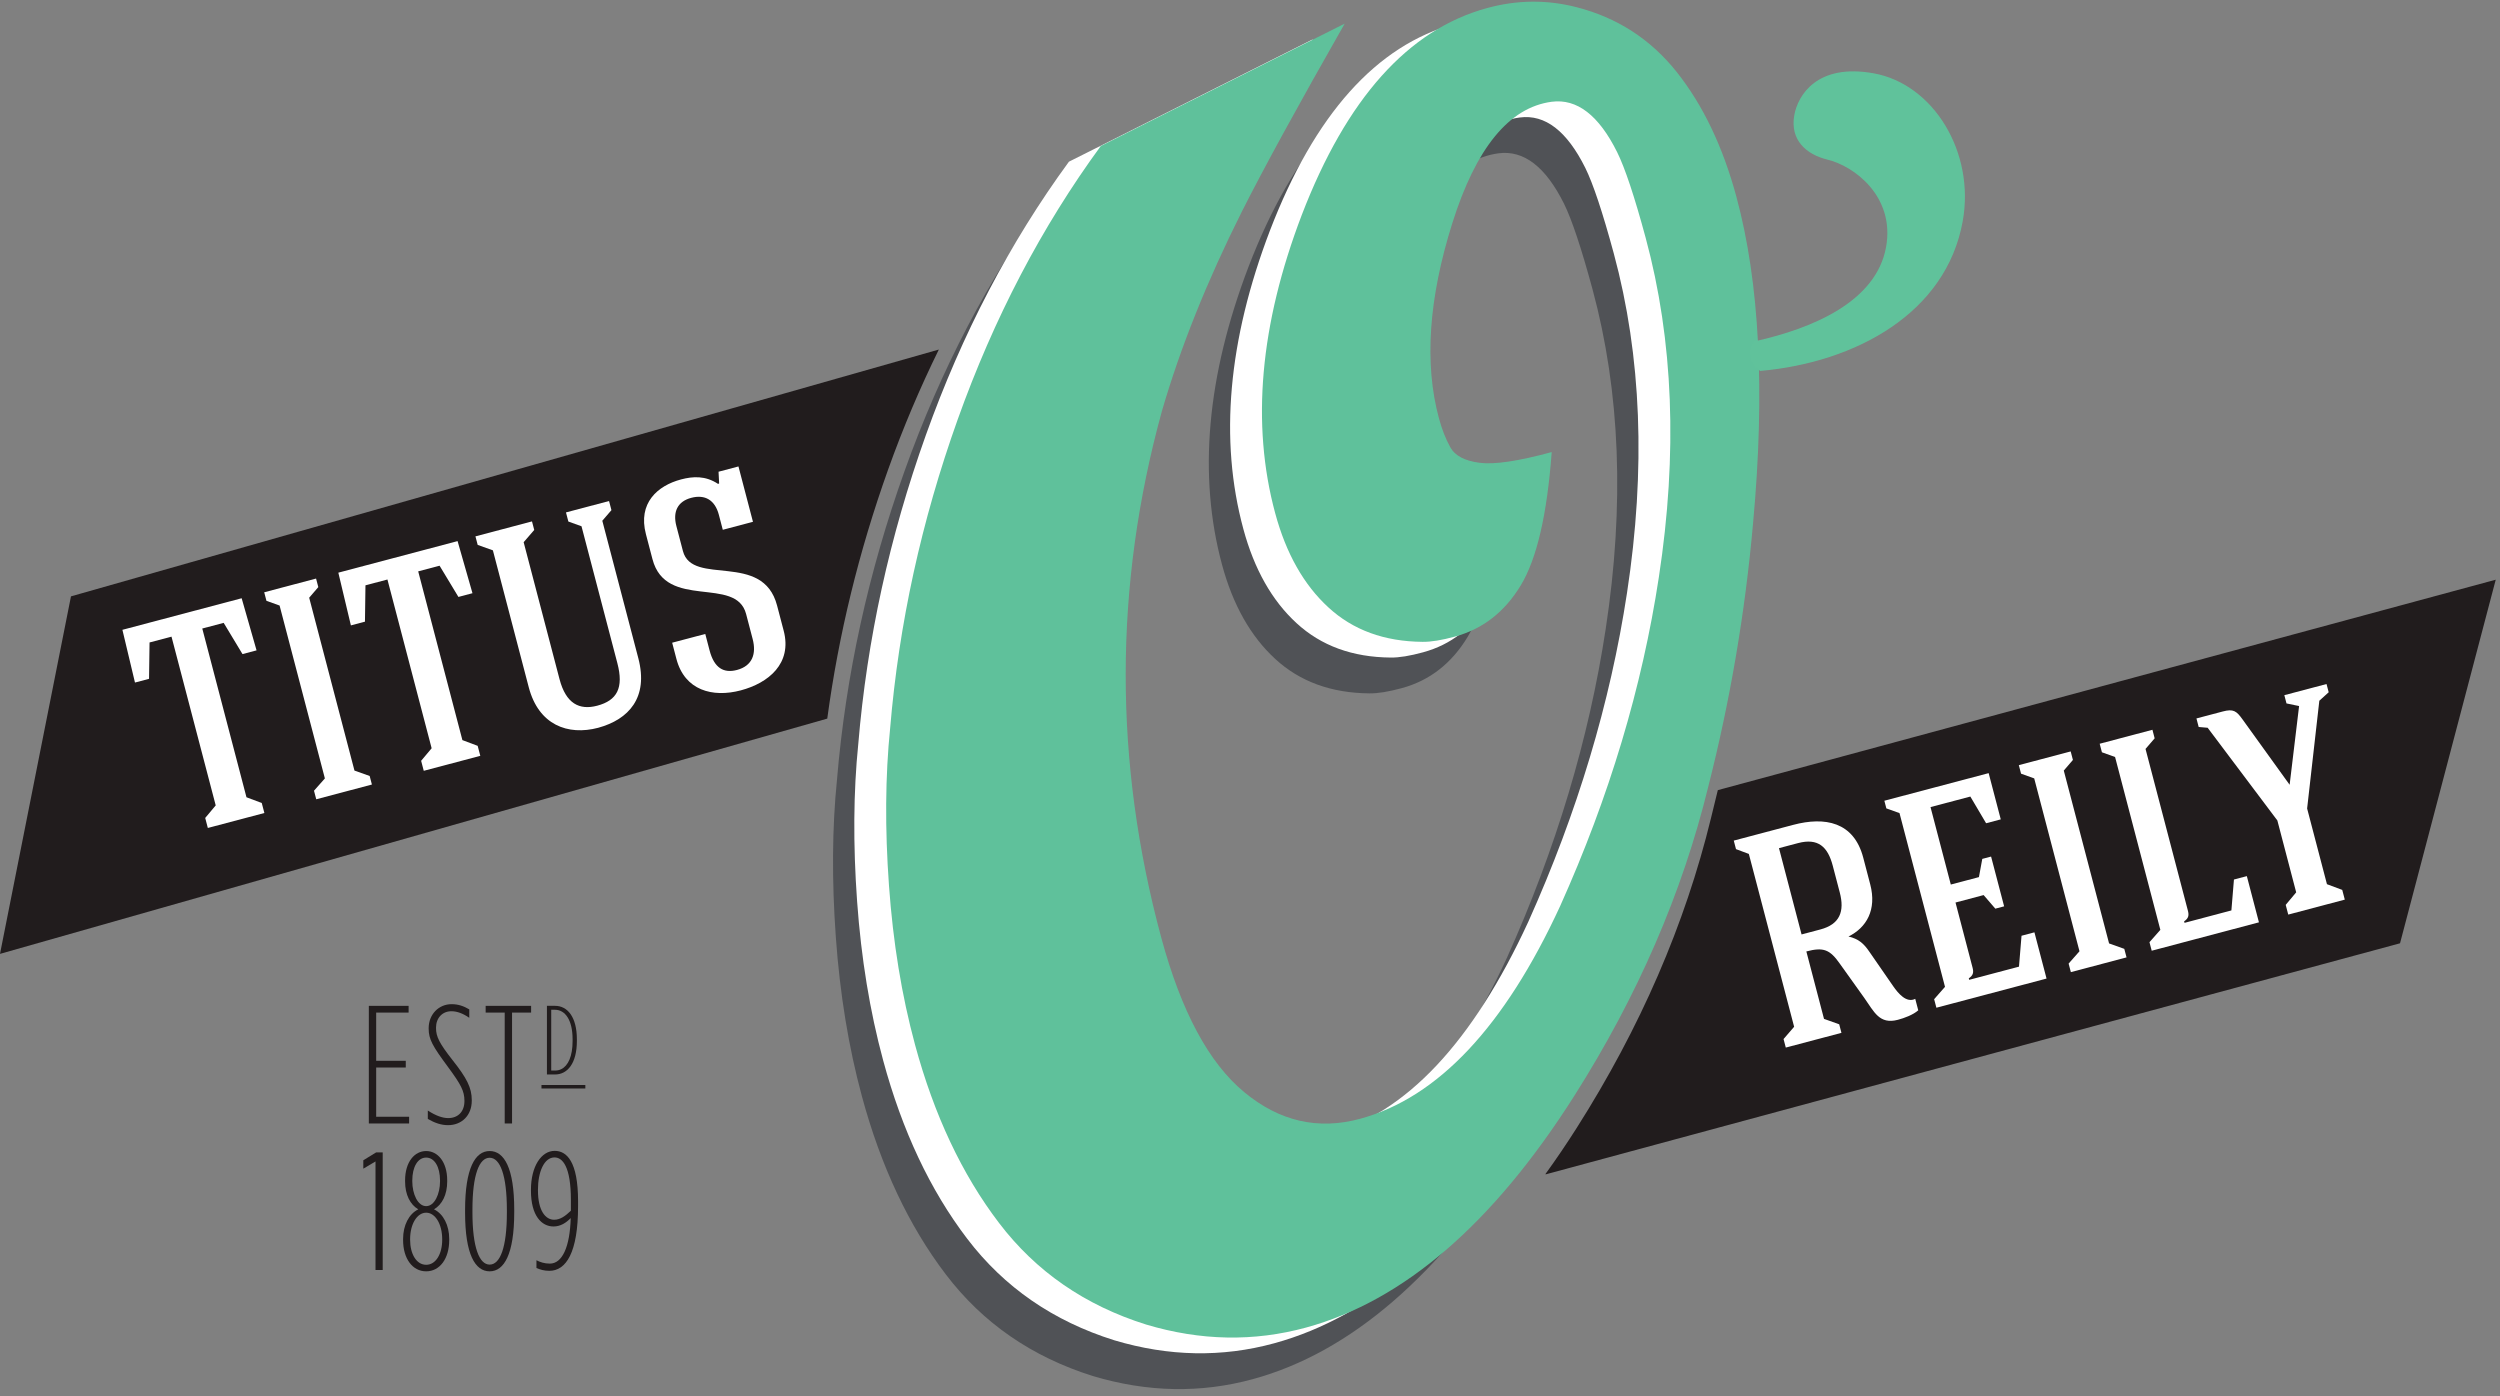 <?xml version="1.0" encoding="UTF-8"?>
<svg width="308px" height="172px" viewBox="0 0 308 172" version="1.1" xmlns="http://www.w3.org/2000/svg" xmlns:xlink="http://www.w3.org/1999/xlink">
    <rect x="0" y="0" width="308" height="172" fill="#808080" stroke="none"/>
    <!-- Generator: Sketch 52 (66869) - http://www.bohemiancoding.com/sketch -->
    <title>logo-green</title>
    <desc>Created with Sketch.</desc>
    <g id="Page-1" stroke="none" stroke-width="1" fill="none" fill-rule="evenodd">
        <g id="Home" transform="translate(-566, -20)" fill-rule="nonzero">
            <g id="logo-green" transform="translate(566, 19)">
                <g id="g10" transform="translate(154, 86.5) scale(-1, 1) rotate(-180) translate(-154, -86.5) translate(0, -0)">
                    <g id="g12" transform="translate(0, 0.776)">
                        <path d="M284.287,93.534 L261.105,87.264 L211.636,73.88 C211.364,72.732 211.088,71.585 210.796,70.441 C207.598,57.318 202.083,44.6 194.261,32.281 C192.997,30.29 191.716,28.402 190.419,26.612 L190.412,26.538 L295.683,55.011 L307.474,99.805 L284.287,93.534" id="path14" fill="#211C1D"></path>
                        <path d="M193.78,69.051 L192.763,56.22 C194.849,60.897 196.692,65.582 198.295,70.272 L193.78,69.051" id="path16" fill="#211C1D"></path>
                        <path d="M109.415,113.371 C111.254,118.521 113.347,123.443 115.664,128.161 L8.744,97.752 L0,53.706 L19.575,59.272 L39.149,64.84 L101.919,82.692 C103.314,93.025 105.801,103.252 109.415,113.371" id="path18" fill="#211C1D"></path>
                        <path d="M196.199,135.583 C194.822,140.665 193.648,144.183 192.686,146.13 C190.424,150.675 187.736,152.747 184.621,152.337 C179.376,151.641 175.292,146.65 172.375,137.37 C169.455,128.087 168.908,120.08 170.728,113.351 C171.1,111.975 171.57,110.775 172.141,109.754 C172.711,108.727 173.912,108.097 175.737,107.858 C177.563,107.618 180.524,108.061 184.624,109.182 C184.058,101.503 182.79,96.028 180.814,92.759 C178.833,89.486 176.137,87.384 172.719,86.451 C171.08,86.004 169.747,85.785 168.714,85.8 C164.004,85.84 160.138,87.252 157.11,90.042 C154.079,92.827 151.897,96.694 150.558,101.64 C147.585,112.63 148.676,124.879 153.829,138.387 C159.341,152.729 166.946,161.228 176.653,163.881 C180.341,164.888 184.001,164.927 187.627,164.003 C192.667,162.726 196.802,160.057 200.032,155.995 C203.256,151.934 205.708,146.814 207.38,140.632 C210.24,130.05 210.924,116.666 209.436,100.472 C208.459,89.434 206.619,78.602 203.917,67.98 C200.714,54.857 195.199,42.138 187.377,29.82 C177.394,14.106 166.385,4.605 154.36,1.317 C147.934,-0.44 141.372,-0.316 134.666,1.689 C127.124,4.052 121.08,8.227 116.527,14.215 C111.973,20.195 108.524,27.518 106.184,36.174 C104.548,42.216 103.477,48.746 102.974,55.768 C102.47,62.785 102.517,69.254 103.118,75.172 C104.194,88.005 106.97,100.68 111.439,113.187 C115.904,125.697 121.784,136.931 129.071,146.89 L159.118,161.964 C153.345,151.826 149.123,144.107 146.449,138.805 C142.158,130.251 138.872,122.052 136.593,114.199 C130.675,92.663 130.655,71.042 136.526,49.338 C138.979,40.269 142.381,33.931 146.734,30.327 C151.085,26.721 155.853,25.629 161.05,27.049 C170.611,29.661 178.82,38.397 185.667,53.254 C191.711,66.708 195.768,80.21 197.825,93.757 C200.155,109.001 199.618,122.942 196.199,135.583" id="path20" fill="#505256"></path>
                        <path d="M198.819,139.996 C197.443,145.076 196.271,148.594 195.306,150.544 C193.045,155.088 190.357,157.16 187.242,156.75 C181.997,156.053 177.915,151.063 174.996,141.783 C172.078,132.499 171.528,124.493 173.349,117.763 C173.721,116.387 174.19,115.189 174.761,114.166 C175.331,113.139 176.529,112.508 178.358,112.271 C180.184,112.03 183.147,112.474 187.247,113.595 C186.681,105.916 185.41,100.439 183.433,97.171 C181.456,93.898 178.756,91.798 175.34,90.865 C173.703,90.415 172.367,90.198 171.336,90.213 C166.626,90.252 162.759,91.664 159.731,94.455 C156.701,97.239 154.518,101.107 153.181,106.052 C150.206,117.041 151.297,129.291 156.449,142.799 C161.961,157.143 169.568,165.639 179.274,168.294 C182.962,169.303 186.62,169.342 190.248,168.416 C195.288,167.138 199.424,164.468 202.653,160.409 C205.877,156.346 208.326,151.227 209.999,145.045 C212.861,134.463 213.546,121.077 212.057,104.885 C211.081,93.847 209.242,83.014 206.537,72.393 C203.335,59.27 197.822,46.549 190,34.232 C180.014,18.516 169.005,9.017 156.983,5.732 C150.555,3.973 143.993,4.096 137.287,6.1 C129.746,8.466 123.703,12.64 119.148,18.628 C114.593,24.608 111.145,31.931 108.804,40.586 C107.169,46.629 106.098,53.16 105.595,60.181 C105.092,67.199 105.138,73.667 105.741,79.585 C106.815,92.418 109.591,105.092 114.059,117.601 C118.526,130.109 124.405,141.344 131.692,151.303 L161.739,166.377 C155.966,156.24 151.743,148.518 149.07,143.216 C144.781,134.665 141.493,126.462 139.216,118.612 C133.295,97.077 133.277,75.455 139.147,53.749 C141.6,44.685 145.002,38.341 149.355,34.741 C153.707,31.133 158.476,30.041 163.672,31.462 C173.233,34.077 181.44,42.809 188.288,57.665 C194.332,71.12 198.383,84.621 200.446,98.168 C202.777,113.414 202.238,127.355 198.819,139.996" id="path22" fill="#FFFFFF"></path>
                        <path d="M202.743,141.933 C201.371,147.014 200.197,150.532 199.231,152.481 C196.971,157.026 194.283,159.095 191.168,158.687 C185.923,157.989 181.841,152.999 178.922,143.72 C176.003,134.435 175.454,126.429 177.275,119.699 C177.646,118.325 178.116,117.125 178.687,116.103 C179.257,115.076 180.457,114.446 182.282,114.208 C184.11,113.967 187.071,114.41 191.171,115.529 C190.605,107.851 189.337,102.377 187.358,99.107 C185.38,95.835 182.683,93.735 179.267,92.801 C177.627,92.352 176.293,92.133 175.261,92.149 C170.552,92.189 166.683,93.602 163.659,96.392 C160.626,99.176 158.442,103.044 157.105,107.991 C154.134,118.978 155.222,131.229 160.376,144.736 C165.886,159.079 173.493,167.577 183.2,170.229 C186.888,171.238 190.546,171.278 194.174,170.352 C199.214,169.073 203.349,166.405 206.577,162.346 C209.803,158.283 212.254,153.164 213.925,146.98 C216.787,136.4 217.47,123.014 215.983,106.822 C215.007,95.784 213.166,84.95 210.464,74.329 C207.261,61.205 201.746,48.487 193.924,36.168 C183.942,20.455 172.931,10.955 160.907,7.669 C154.481,5.911 147.919,6.033 141.213,8.037 C133.673,10.401 127.627,14.576 123.074,20.564 C118.52,26.543 115.071,33.869 112.73,42.523 C111.094,48.567 110.024,55.097 109.523,62.118 C109.017,69.133 109.064,75.602 109.667,81.52 C110.741,94.354 113.517,107.029 117.985,119.538 C122.453,132.047 128.33,143.28 135.618,153.238 L165.666,168.313 C159.891,158.177 155.669,150.455 152.996,145.153 C148.707,136.6 145.419,128.401 143.14,120.55 C137.221,99.014 137.202,77.392 143.073,55.687 C145.526,46.62 148.926,40.281 153.281,36.676 C157.631,33.068 162.4,31.976 167.598,33.398 C177.157,36.013 185.367,44.747 192.212,59.601 C198.258,73.056 202.311,86.558 204.369,100.105 C206.701,115.35 206.164,129.29 202.743,141.933" id="path24" fill="#5FC19B"></path>
                        <path d="M241.808,143.971 C239.776,132.681 228.697,126.582 216.862,125.524 C215.55,126.439 215.13,128.204 216.229,129.188 C223.352,130.766 231.156,134.078 232.364,140.786 C233.484,147.006 228.438,150.798 225.065,151.579 C222.59,152.198 220.499,153.931 221.058,157.042 C221.501,159.493 223.875,163.456 230.856,162.188 C238.196,160.852 243.34,152.478 241.808,143.971" id="path26" fill="#60C29B"></path>
                        <polyline id="path28" fill="#211C1D" points="45.44 47.303 50.34 47.303 50.34 46.474 46.345 46.474 46.345 40.533 49.99 40.533 49.99 39.706 46.345 39.706 46.345 33.64 50.402 33.64 50.402 32.811 45.44 32.811 45.44 47.303"></polyline>
                        <path d="M52.707,33.37 L52.707,34.407 C53.696,33.764 54.52,33.475 55.22,33.475 C56.436,33.475 57.218,34.282 57.218,35.565 L57.218,35.606 C57.218,36.807 56.785,37.613 55.199,39.766 C53.284,42.355 52.811,43.182 52.811,44.508 L52.811,44.548 C52.811,46.267 54.067,47.51 55.632,47.51 C56.455,47.51 57.114,47.28 57.815,46.868 L57.815,45.832 C57.032,46.371 56.311,46.639 55.611,46.639 C54.499,46.639 53.717,45.812 53.717,44.611 L53.717,44.571 C53.717,43.494 54.149,42.666 55.755,40.616 C57.506,38.4 58.123,37.221 58.123,35.668 L58.123,35.628 C58.123,33.785 56.868,32.604 55.199,32.604 C54.355,32.604 53.573,32.874 52.707,33.37" id="path30" fill="#211C1D"></path>
                        <polyline id="path32" fill="#211C1D" points="62.18 46.474 59.832 46.474 59.832 47.303 65.432 47.303 65.432 46.474 63.085 46.474 63.085 32.811 62.18 32.811 62.18 46.474"></polyline>
                        <path d="M68.391,39.332 C68.664,39.332 68.919,39.39 69.151,39.505 C69.995,39.922 70.543,41.093 70.543,42.968 L70.543,43.185 C70.543,45.578 69.617,46.822 68.368,46.822 L67.911,46.822 L67.911,39.332 L68.391,39.332 Z M67.382,47.306 L68.379,47.306 C69.941,47.306 71.071,45.893 71.071,43.185 L71.071,42.968 C71.071,40.262 69.941,38.848 68.379,38.848 L67.382,38.848 L67.382,47.306 Z" id="path34" fill="#211C1D"></path>
                        <polygon id="path36" fill="#211C1D" points="66.709 37.122 72.115 37.122 72.115 37.552 66.709 37.552"></polygon>
                        <polyline id="path38" fill="#211C1D" points="46.263 28.134 44.76 27.244 44.76 28.278 46.345 29.252 47.149 29.252 47.149 14.76 46.263 14.76 46.263 28.134"></polyline>
                        <path d="M54.212,25.691 L54.212,25.774 C54.212,27.472 53.531,28.61 52.503,28.61 C51.472,28.61 50.794,27.472 50.794,25.774 L50.794,25.691 C50.794,24.118 51.472,22.627 52.503,22.627 C53.531,22.627 54.212,24.118 54.212,25.691 Z M54.479,18.487 L54.479,18.549 C54.479,20.434 53.613,21.821 52.503,21.821 C51.39,21.821 50.526,20.434 50.526,18.549 L50.526,18.487 C50.526,16.729 51.308,15.402 52.503,15.402 C53.697,15.402 54.479,16.729 54.479,18.487 Z M49.661,18.447 L49.661,18.592 C49.661,20.267 50.381,21.676 51.534,22.234 C50.545,22.814 49.907,24.015 49.907,25.671 L49.907,25.794 C49.907,28.114 51.102,29.417 52.503,29.417 C53.902,29.417 55.096,28.114 55.096,25.794 L55.096,25.671 C55.096,24.015 54.458,22.814 53.469,22.234 C54.623,21.676 55.344,20.267 55.344,18.592 L55.344,18.447 C55.344,16.169 54.19,14.596 52.503,14.596 C50.813,14.596 49.661,16.169 49.661,18.447 Z" id="path40" fill="#211C1D"></path>
                        <path d="M62.447,21.821 L62.447,22.152 C62.447,26.478 61.603,28.589 60.326,28.589 C59.049,28.589 58.205,26.52 58.205,22.193 L58.205,21.863 C58.205,17.535 59.049,15.425 60.326,15.425 C61.603,15.425 62.447,17.495 62.447,21.821 Z M57.298,21.821 L57.298,22.152 C57.298,27.285 58.534,29.417 60.326,29.417 C62.117,29.417 63.353,27.327 63.353,22.193 L63.353,21.863 C63.353,16.729 62.117,14.596 60.326,14.596 C58.534,14.596 57.298,16.686 57.298,21.821 Z" id="path42" fill="#211C1D"></path>
                        <path d="M70.334,22.068 L70.334,23.374 C70.334,27.512 69.303,28.63 68.315,28.63 C67.038,28.63 66.277,26.85 66.277,24.657 L66.277,24.573 C66.277,22.027 67.224,20.951 68.274,20.951 C69.015,20.951 69.653,21.406 70.334,22.068 Z M66.091,15.01 L66.091,15.962 C66.523,15.734 67.079,15.547 67.739,15.547 C69.263,15.547 70.21,17.577 70.312,21.158 C69.736,20.557 69.036,20.122 68.192,20.122 C66.75,20.122 65.412,21.406 65.412,24.553 L65.412,24.635 C65.412,27.554 66.709,29.438 68.336,29.438 C69.818,29.438 71.218,28.134 71.218,23.229 L71.218,22.607 C71.218,16.893 69.736,14.658 67.677,14.658 C67.017,14.658 66.503,14.823 66.091,15.01 Z" id="path44" fill="#211C1D"></path>
                        <path d="M24.92,93.791 C26.735,86.861 28.551,79.931 30.365,73.002 L32.248,72.295 L32.571,71.063 C30.477,70.508 27.663,69.764 25.605,69.219 L25.282,70.453 L26.576,71.998 C24.761,78.928 22.945,85.859 21.13,92.787 L18.424,92.073 L18.362,87.592 L16.629,87.134 L15.081,93.631 L29.772,97.52 L31.608,91.099 L29.875,90.641 L27.556,94.488 L24.92,93.791" id="path46" fill="#FFFFFF"></path>
                        <path d="M43.67,76.289 L45.543,75.622 L45.819,74.57 C43.761,74.025 41.053,73.308 38.961,72.753 L38.685,73.806 L40.025,75.324 C38.162,82.436 36.308,89.511 34.445,96.622 L32.827,97.202 L32.551,98.255 L38.94,99.946 L39.215,98.893 L38.091,97.588 C39.953,90.475 41.807,83.401 43.67,76.289" id="path48" fill="#FFFFFF"></path>
                        <path d="M51.522,100.832 C53.336,93.902 55.152,86.972 56.967,80.043 L58.849,79.336 L59.173,78.104 C57.08,77.549 54.264,76.804 52.207,76.26 L51.884,77.494 L53.178,79.039 C51.363,85.969 49.547,92.9 47.732,99.829 L45.025,99.112 L44.963,94.635 L43.23,94.174 L41.683,100.672 L56.373,104.56 L58.209,98.14 L56.477,97.682 L54.156,101.528 L51.522,100.832" id="path50" fill="#FFFFFF"></path>
                        <path d="M76.06,89.519 L71.641,106.389 L70.023,106.97 L69.728,108.094 L75.034,109.498 L75.329,108.374 L74.204,107.068 L78.643,90.125 C79.916,85.262 77.45,82.592 73.706,81.563 C69.952,80.569 66.36,81.907 65.143,86.551 L60.724,103.422 L58.851,104.092 L58.575,105.143 L65.541,106.987 L65.817,105.934 L64.514,104.425 L68.933,87.555 C69.722,84.543 71.371,83.699 73.573,84.281 C76.027,84.931 76.859,86.471 76.06,89.519" id="path52" fill="#FFFFFF"></path>
                        <path d="M90.791,88.684 C92.705,89.19 93.202,90.68 92.728,92.494 L91.92,95.578 C90.675,100.331 82.046,95.992 80.383,102.339 L79.575,105.425 C78.578,109.233 80.986,111.385 83.91,112.16 C85.353,112.541 86.908,112.642 88.452,111.615 L88.597,111.653 L88.525,113.108 L90.978,113.759 C91.567,111.509 92.167,109.223 92.765,106.937 L89.047,105.953 L88.563,107.803 C88.087,109.618 86.856,110.339 85.16,109.891 C83.464,109.441 82.874,108.16 83.329,106.418 L84.137,103.335 C85.286,98.945 93.977,103.34 95.735,96.626 L96.553,93.506 C97.608,89.48 94.686,87.077 91.258,86.169 C87.793,85.251 84.35,86.164 83.334,90.046 L82.811,92.042 L86.889,93.122 L87.421,91.089 C87.992,88.913 89.167,88.254 90.791,88.684" id="path54" fill="#FFFFFF"></path>
                        <path d="M219.17,66.732 C220.205,62.777 220.919,60.056 221.953,56.101 L224.263,56.713 C226.684,57.353 227.268,58.944 226.661,61.266 L225.796,64.567 C225.187,66.89 224.006,68.012 221.515,67.353 L219.17,66.732 Z M226.689,52.466 C225.453,54.233 224.671,54.571 222.542,54.006 C223.141,51.721 224.112,48.021 224.718,45.698 L226.591,45.03 L226.866,43.977 C224.773,43.425 222.102,42.716 220.009,42.163 L219.734,43.215 L221.037,44.724 C219.193,51.763 217.301,58.982 215.458,66.021 L213.875,66.611 L213.6,67.663 L220.926,69.602 C224.825,70.634 228.391,69.987 229.551,65.561 L230.415,62.26 C231.232,59.14 229.956,56.939 227.734,55.847 C228.969,55.554 229.618,54.988 230.308,53.967 L233.234,49.736 C233.85,48.852 234.869,47.608 235.958,48.168 L236.329,46.753 C235.703,46.2 234.613,45.794 233.818,45.585 C231.543,44.982 230.9,46.558 229.673,48.29 L226.689,52.466 Z" id="path56" fill="#FFFFFF"></path>
                        <path d="M238.564,47.072 L238.286,48.125 L239.625,49.644 C237.753,56.79 235.881,63.939 234.018,71.051 L232.399,71.63 L232.153,72.574 C236.557,73.739 240.599,74.808 245.002,75.974 L246.494,70.278 L244.688,69.801 L242.746,73.089 L237.84,71.79 C238.665,68.633 239.5,65.44 240.339,62.248 L243.804,63.164 L244.217,65.409 L245.302,65.695 C245.766,63.917 246.441,61.341 246.909,59.563 L245.824,59.277 L244.382,60.951 L240.919,60.033 C241.62,57.349 242.314,54.701 243.018,52.016 C243.171,51.435 243.112,51.07 242.554,50.691 L242.604,50.509 C244.658,51.053 246.681,51.588 248.739,52.132 L249.052,55.94 L250.641,56.361 L252.134,50.665 C247.621,49.47 243.108,48.277 238.564,47.072" id="path58" fill="#FFFFFF"></path>
                        <path d="M259.838,54.994 L261.713,54.325 L261.99,53.274 C259.931,52.727 257.224,52.013 255.13,51.457 L254.853,52.51 L256.193,54.029 C254.328,61.141 252.477,68.214 250.615,75.326 L248.995,75.907 L248.718,76.957 L255.108,78.649 L255.383,77.599 L254.258,76.29 C256.123,69.179 257.974,62.105 259.838,54.994" id="path60" fill="#FFFFFF"></path>
                        <path d="M265.091,54.095 L264.815,55.146 L266.156,56.665 C264.292,63.777 262.439,70.852 260.577,77.962 L258.957,78.543 L258.681,79.595 L265.18,81.315 L265.453,80.263 L264.329,78.956 C266.068,72.317 267.807,65.677 269.547,59.037 C269.699,58.456 269.641,58.092 269.083,57.712 L269.133,57.529 C271.189,58.074 272.849,58.514 274.908,59.06 L275.222,62.866 L276.81,63.286 L278.301,57.592 C273.753,56.388 269.602,55.289 265.091,54.095" id="path62" fill="#FFFFFF"></path>
                        <path d="M280.571,70.141 L271.984,81.563 L270.877,81.66 L270.602,82.712 L273.851,83.571 C275.152,83.917 275.534,83.63 276.261,82.62 L282.083,74.539 L283.248,84.237 L281.696,84.562 L281.43,85.579 L286.627,86.953 L286.895,85.938 L285.741,84.895 L284.238,71.616 L286.68,62.292 L288.564,61.588 L288.879,60.39 C286.784,59.836 283.969,59.092 281.912,58.547 L281.599,59.744 L282.89,61.288 L280.571,70.141" id="path64" fill="#FFFFFF"></path>
                    </g>
                </g>
            </g>
        </g>
    </g>
</svg>